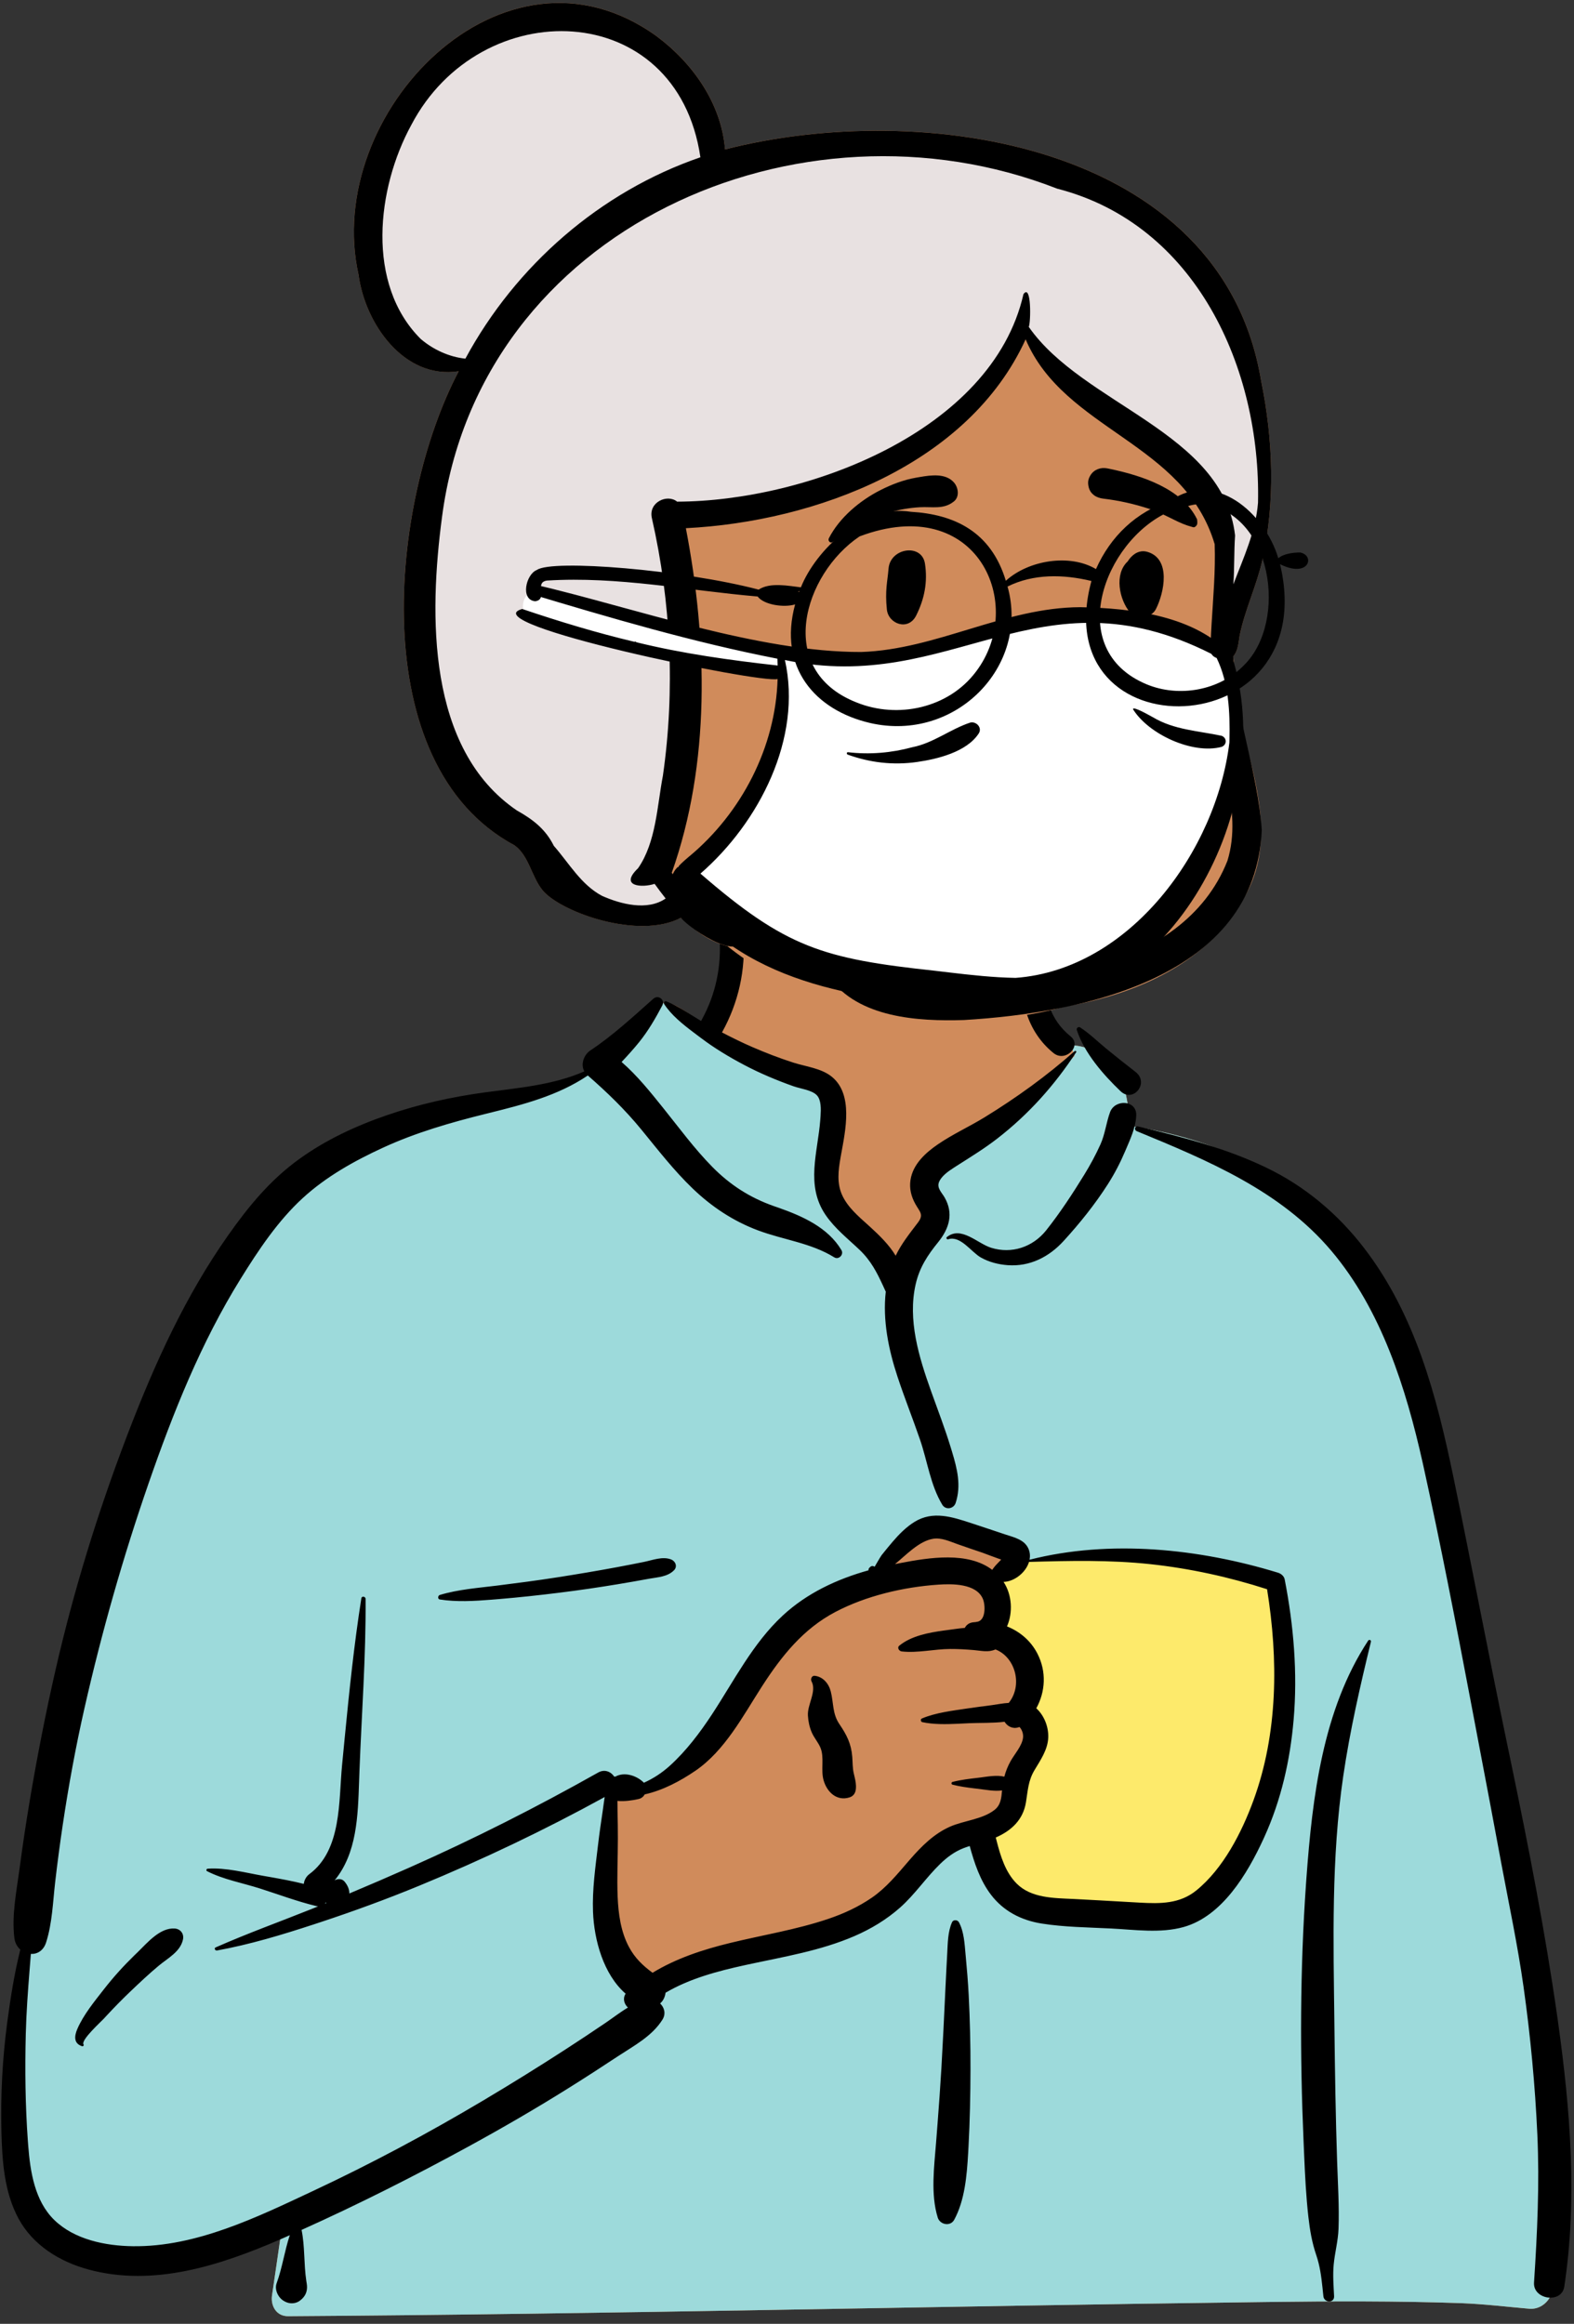 <?xml version="1.0" encoding="UTF-8"?>
<svg width="166px" height="245px" viewBox="0 0 166 245" version="1.1" xmlns="http://www.w3.org/2000/svg" xmlns:xlink="http://www.w3.org/1999/xlink">
    <rect x="0" y="0" width="166" height="245" fill="#333333" stroke="none"/>
    <!-- Generator: Sketch 62 (91390) - https://sketch.com -->
    <title>bust-mask-3</title>
    <desc>Created with Sketch.</desc>
    <g id="Introduction" stroke="none" stroke-width="1" fill="none" fill-rule="evenodd">
        <g id="busts-covid-19" transform="translate(-1217, -551)">
            <g id="a-person/bust" transform="translate(1181, 512)">
                <g id="body/Coffee" transform="translate(31.056, 135.053)">
                    <rect id="☕️-Cup" fill="#FDEA6B" x="97.394" y="58.967" width="48.38" height="59.601"></rect>
                    <path d="M83.283,0.671 C88.498,-3.302 101.591,-5.089 107.157,-1.263 C112.655,2.578 113.254,8.79 115.816,14.504 C118.233,13.364 122.225,14.997 122.926,17.241 C123.795,18.299 123.834,21.272 124.433,22.695 C150.512,26.848 154.472,47.188 157.611,70.279 C161.763,93.712 171.19,117.093 167.098,141.205 C167.631,141.977 168.052,142.727 168.44,143.618 C169.372,145.203 168.172,147.448 166.293,147.361 C163.861,147.147 161.453,146.856 159.01,146.764 C152.237,146.529 145.458,146.557 138.682,146.643 L137.758,146.655 C103.61,147.081 69.464,147.919 35.315,148.141 C34.076,148.143 33.469,147.031 33.635,145.935 C33.968,143.727 34.277,141.519 34.6,139.31 C26.523,141.444 17.936,141.981 9.881,139.534 C9.318,138.96 11.194,139.271 11.492,139.184 C4.079,134.117 6.293,123.442 6.95,115.754 C11.033,89.409 12.472,60.26 28.247,37.779 C35.072,28.605 45.077,21.341 56.574,19.707 L56.893,19.663 C60.255,19.215 64.001,19.07 66.941,17.241 C70.246,14.601 71.655,9.723 75.133,9.677 C76.281,9.662 77.843,11.115 79.525,12.102 C79.65,9.931 80.819,8.099 81.078,6.416 L81.098,6.272 C81.368,4.31 80.999,2.545 83.283,0.671 Z M139.33,70.975 C132.001,65.882 113.069,68.441 112.635,68.726 C111.681,69.354 111.27,69.41 110.754,70.225 C110.244,70.293 109.735,70.363 109.226,70.435 C108.206,70.769 108.962,72.025 110.141,71.577 C109.432,74.636 111.519,76.811 112.349,79.836 C112.619,80.818 112.359,82.584 112.349,83.587 C112.43,84.866 113.844,86.377 113.608,87.661 C112.77,92.224 108.224,96.675 110.141,101.1 C111.411,103.599 115.23,104.873 117.769,105.723 C123.029,107.743 132.195,105.647 135.251,101.1 C136.881,98.674 138.77,92.556 139.742,90.659 L139.957,87.648 C140.489,80.165 140.961,72.109 139.33,70.975 Z" id="✋-Skin" fill="#D08B5B"></path>
                    <path d="M74.862,9.691 L76.959,10.978 L89.14,17.002 C91.502,17.664 92.683,18.456 92.683,19.38 L92.683,28.789 C92.683,30.049 94.899,32.902 99.331,37.351 L103.426,33.267 L103.334,32.732 C102.944,30.428 102.75,28.887 102.75,28.109 C102.75,27.272 106.756,24.094 114.768,18.576 L118.273,15.275 L117.899,14.138 C120.06,14.24 122.404,15.571 122.926,17.241 C123.795,18.299 123.834,21.272 124.433,22.695 C150.512,26.848 154.472,47.188 157.611,70.279 C161.763,93.712 171.19,117.093 167.098,141.205 C167.631,141.977 168.052,142.727 168.44,143.618 C169.372,145.203 168.172,147.448 166.293,147.361 C163.861,147.147 161.453,146.856 159.01,146.764 C152.237,146.529 145.458,146.557 138.682,146.643 L137.758,146.655 C103.61,147.081 69.464,147.919 35.315,148.141 C34.076,148.143 33.469,147.031 33.635,145.935 C33.968,143.727 34.277,141.519 34.6,139.31 C26.523,141.444 17.936,141.981 9.881,139.534 C9.318,138.96 11.194,139.271 11.492,139.184 C4.079,134.117 6.293,123.442 6.95,115.754 C11.033,89.409 12.472,60.26 28.247,37.779 C35.072,28.605 45.077,21.341 56.574,19.707 L56.893,19.663 L57.214,19.621 C60.492,19.204 64.095,19.012 66.941,17.241 C70.159,14.67 71.579,9.979 74.862,9.691 Z M104.05,64.918 C102.855,64.918 100.408,66.774 96.709,70.486 L96.383,70.637 C91.912,72.714 88.95,74.517 87.497,76.044 L87.445,76.099 C85.977,77.674 83.07,81.863 78.725,88.666 L72.432,92.388 L70.051,92.388 L68.355,104.69 L72.432,113.473 L81.665,110.362 L96.709,106.395 L105.342,97.634 L110.212,95.998 C109.621,97.706 109.407,99.405 110.141,101.1 C111.411,103.599 115.23,104.873 117.769,105.723 C123.029,107.743 132.195,105.647 135.251,101.1 C136.881,98.674 138.77,92.556 139.742,90.659 L140.021,86.748 C140.523,79.532 140.896,72.064 139.33,70.975 C132.001,65.882 113.069,68.441 112.635,68.726 C111.681,69.354 111.27,69.41 110.754,70.225 L110.487,70.261 L111.989,68.223 L111.457,67.938 C107.661,65.924 105.192,64.918 104.05,64.918 Z M110.141,71.577 C109.462,74.505 111.346,76.624 112.237,79.453 L109.96,75.094 L109.96,71.633 C110.019,71.619 110.08,71.6 110.141,71.577 Z" id="👕-Top" fill="#9DDADB"></path>
                    <path d="M73.856,9.236 C74.362,8.787 75.111,9.351 74.789,9.956 C74.067,11.317 73.325,12.607 72.356,13.81 C71.768,14.539 71.138,15.229 70.5,15.911 C72.138,17.329 73.542,19.088 74.869,20.738 C76.565,22.847 78.169,25.046 80.073,26.976 C81.951,28.88 84.027,30.211 86.538,31.098 L87.045,31.274 C89.567,32.16 92.263,33.356 93.685,35.745 C93.965,36.216 93.4,36.799 92.926,36.505 C90.456,34.974 87.553,34.667 84.864,33.656 C82.266,32.679 80.002,31.176 78.001,29.257 C76.004,27.342 74.327,25.163 72.578,23.03 C70.848,20.921 68.985,19.12 66.939,17.335 C63.782,19.46 60.177,20.385 56.513,21.293 L56.113,21.392 C52.443,22.301 48.794,23.356 45.351,24.939 C42.316,26.334 39.331,28 36.859,30.271 C34.234,32.68 32.192,35.757 30.322,38.767 C26.14,45.499 23.2,52.876 20.612,60.341 C17.92,68.107 15.669,76.028 13.851,84.043 C12.926,88.12 12.175,92.226 11.558,96.36 C11.261,98.352 10.997,100.347 10.766,102.347 C10.518,104.483 10.461,106.68 9.807,108.733 C9.526,109.614 8.863,109.979 8.199,109.948 L8.064,111.634 C7.886,113.882 7.719,116.131 7.663,118.394 C7.569,122.155 7.612,125.906 7.882,129.66 L7.921,130.172 C8.133,132.911 8.608,135.989 10.667,137.995 C12.8,140.073 16.079,140.726 18.954,140.763 C25.648,140.851 32.092,137.686 38.016,134.91 C44.117,132.051 50.051,128.878 55.843,125.436 C58.793,123.684 61.711,121.873 64.592,120.009 C66.005,119.094 67.409,118.163 68.802,117.218 C69.6,116.676 70.356,116.083 71.168,115.602 C70.77,115.232 70.593,114.649 70.926,114.14 C68.578,112.101 67.6,108.462 67.486,105.518 C67.394,103.141 67.743,100.771 68.019,98.417 C68.159,97.23 68.331,96.045 68.509,94.863 C68.58,94.396 68.634,93.896 68.716,93.404 C62.375,96.889 55.857,99.994 49.166,102.752 C45.736,104.165 42.262,105.436 38.741,106.601 L38.027,106.836 C34.69,107.929 31.274,108.961 27.824,109.586 C27.64,109.619 27.49,109.347 27.687,109.26 C31.048,107.776 34.527,106.524 37.939,105.158 L38.499,104.929 L38.499,104.929 C38.435,104.926 38.368,104.917 38.298,104.9 C36.297,104.417 34.312,103.672 32.349,103.045 C30.528,102.464 28.481,102.098 26.778,101.22 C26.648,101.152 26.721,100.97 26.848,100.961 C28.762,100.829 30.839,101.387 32.716,101.715 L33.421,101.838 C34.601,102.047 35.808,102.27 36.983,102.562 C37.026,102.169 37.246,101.773 37.559,101.541 C41.002,98.991 40.652,93.839 41.02,90.04 L41.293,87.219 C41.774,82.283 42.282,77.348 43.054,72.448 C43.095,72.187 43.499,72.262 43.501,72.509 C43.541,78.582 43.083,84.627 42.853,90.691 L42.817,91.685 C42.69,95.427 42.591,99.312 40.235,102.191 C40.565,101.998 41.01,101.998 41.277,102.316 C41.605,102.706 41.794,103.145 41.788,103.575 C43.917,102.682 46.036,101.766 48.145,100.831 C54.925,97.826 61.563,94.464 68.026,90.825 C68.721,90.433 69.382,90.741 69.726,91.257 L69.776,91.25 C69.784,91.249 69.792,91.248 69.801,91.248 L69.85,91.246 C69.852,91.246 69.854,91.246 69.856,91.246 C70.765,90.746 72.005,91.102 72.785,91.832 C72.808,91.854 72.828,91.877 72.849,91.9 C73.837,91.457 74.76,90.857 75.597,90.098 C77.311,88.544 78.763,86.623 80.028,84.696 C82.359,81.148 84.338,77.202 87.486,74.28 C90.044,71.907 93.215,70.43 96.542,69.502 C96.528,69.405 96.565,69.301 96.632,69.232 C96.803,69.057 96.925,68.996 97.146,69.103 C97.164,69.111 97.174,69.123 97.181,69.136 L97.506,68.581 C97.683,68.28 97.865,67.977 97.928,67.897 C98.306,67.421 98.695,66.949 99.089,66.487 C99.758,65.704 100.521,64.932 101.404,64.389 C103.337,63.201 105.369,63.874 107.356,64.523 C108.557,64.915 109.754,65.32 110.953,65.719 L111.076,65.759 C111.97,66.047 113.016,66.298 113.416,67.245 C113.574,67.62 113.599,68.009 113.525,68.387 C122.015,66.227 131.444,67.219 139.728,69.755 C140.046,69.852 140.364,70.113 140.431,70.457 C141.38,75.327 141.803,80.321 141.373,85.274 C141.003,89.549 140.056,93.738 138.271,97.652 L138.17,97.873 C136.493,101.501 133.835,105.972 129.776,107.109 C127.325,107.796 124.614,107.391 122.115,107.265 C119.685,107.143 117.202,107.125 114.796,106.743 C112.653,106.403 110.775,105.441 109.45,103.698 C108.308,102.194 107.706,100.377 107.213,98.569 C106.988,98.64 106.764,98.717 106.543,98.803 C105.612,99.167 104.823,99.754 104.11,100.445 C102.604,101.904 101.435,103.676 99.86,105.069 C98.433,106.329 96.808,107.309 95.064,108.063 C91.451,109.625 87.575,110.249 83.753,111.077 L83.487,111.135 C80.61,111.766 77.673,112.542 75.134,114.04 C75.084,114.481 74.883,114.896 74.561,115.168 C75.009,115.589 75.199,116.255 74.805,116.88 C73.706,118.626 71.812,119.619 70.112,120.735 L70.002,120.808 C68.329,121.917 66.642,123.004 64.941,124.069 C61.484,126.235 57.954,128.281 54.375,130.238 C48.618,133.384 42.737,136.352 36.749,139.044 C37.109,140.813 36.978,142.637 37.248,144.417 L37.289,144.671 C37.404,145.332 37.249,145.885 36.794,146.316 L36.745,146.361 L36.746,146.355 L36.704,146.394 L36.689,146.406 L36.694,146.402 C36.642,146.45 36.588,146.495 36.532,146.533 L36.462,146.578 L36.462,146.578 C36.024,146.845 35.46,146.842 35.011,146.606 L34.96,146.578 L34.874,146.529 C34.281,146.188 33.872,145.343 34.118,144.671 C34.722,143.021 34.951,141.26 35.509,139.598 L35.066,139.796 L35.066,139.796 L34.482,140.051 C28.17,142.782 21.159,145.081 14.281,143.22 C11.242,142.397 8.402,140.656 6.881,137.82 C5.385,135.029 5.174,131.788 5.094,128.683 C4.996,124.851 5.202,120.961 5.707,117.162 C6.046,114.612 6.456,112.013 7.088,109.489 C6.763,109.202 6.524,108.79 6.461,108.28 C6.162,105.87 6.685,103.364 7.004,100.966 C7.317,98.624 7.662,96.288 8.053,93.958 C8.841,89.254 9.757,84.559 10.823,79.91 C12.721,71.635 15.226,63.508 18.243,55.575 L18.507,54.884 C21.295,47.632 24.523,40.536 29.018,34.166 C31.168,31.118 33.441,28.355 36.479,26.159 C39.325,24.101 42.535,22.619 45.848,21.487 C49.165,20.354 52.574,19.594 56.043,19.122 C59.567,18.642 63.286,18.348 66.572,16.902 C66.156,16.157 66.513,15.15 67.213,14.688 C69.568,13.131 71.745,11.107 73.856,9.236 Z M149.237,76.915 C149.336,76.765 149.57,76.859 149.527,77.037 C148.382,81.731 147.307,86.434 146.605,91.217 C145.337,99.851 145.57,108.597 145.674,117.295 L145.679,117.745 C145.732,122.429 145.806,127.115 145.961,131.798 C146.039,134.164 146.194,136.554 146.11,138.922 C146.064,140.207 145.722,141.422 145.601,142.691 C145.494,143.801 145.589,144.928 145.642,146.039 C145.678,146.778 144.587,146.746 144.513,146.039 L144.418,145.124 C144.295,143.966 144.143,142.815 143.764,141.707 C143.308,140.374 143.089,139.065 142.93,137.665 C142.688,135.521 142.58,133.355 142.487,131.195 L142.423,129.701 C142.032,120.675 142.046,111.608 142.678,102.591 L142.724,101.948 C143.351,93.425 144.437,84.217 149.237,76.915 Z M124.824,23.201 C124.525,23.078 124.63,22.625 124.961,22.704 L125.564,22.848 C129.978,23.905 134.312,25.051 138.433,27.02 C142.555,28.989 146.046,31.929 148.82,35.544 C154.211,42.572 156.452,51.113 158.22,59.645 C160.186,69.127 161.976,78.643 163.958,88.121 L164.326,89.887 C166.161,98.715 167.893,107.548 169.17,116.48 L169.261,117.128 C170.548,126.314 171.323,135.818 169.918,145.027 C169.64,146.849 166.61,146.395 166.728,144.595 C167.07,139.391 167.315,134.214 167.079,128.999 C166.841,123.782 166.352,118.588 165.623,113.417 C165.01,109.065 164.095,104.768 163.286,100.45 L163.159,99.769 C162.481,96.097 161.782,92.428 161.085,88.76 L160.043,83.267 C158.482,75.043 156.89,66.812 155.091,58.639 L154.984,58.158 C153.224,50.295 150.628,42.059 145.348,35.815 C139.989,29.479 132.318,26.288 124.824,23.201 Z M105.352,106.599 C105.481,106.312 105.932,106.343 106.071,106.599 C106.614,107.601 106.674,108.881 106.777,110.012 L106.788,110.129 C106.918,111.509 107.034,112.895 107.105,114.28 C107.239,116.909 107.303,119.535 107.295,122.167 C107.286,124.865 107.232,127.559 107.087,130.253 L107.047,130.975 C106.914,133.315 106.692,135.926 105.58,137.973 C105.176,138.717 104.077,138.498 103.843,137.746 C103.076,135.282 103.469,132.361 103.666,129.838 L103.819,127.87 C103.97,125.901 104.114,123.931 104.229,121.96 C104.385,119.263 104.515,116.563 104.639,113.865 C104.68,112.989 104.723,112.112 104.77,111.235 L104.841,109.921 C104.901,108.822 104.896,107.615 105.352,106.599 Z M19.124,110.09 L19.464,109.762 C20.506,108.742 21.823,107.171 23.363,107.268 C23.978,107.307 24.369,107.817 24.242,108.422 C23.97,109.714 22.652,110.385 21.703,111.174 C20.663,112.039 19.684,112.962 18.706,113.895 C17.839,114.722 17.004,115.573 16.19,116.45 L15.886,116.78 C15.594,117.098 13.516,118.979 13.74,119.467 L13.753,119.489 C13.815,119.582 13.711,119.711 13.607,119.678 C12.71,119.394 12.766,118.625 13.105,117.845 C13.757,116.347 14.899,114.961 15.896,113.682 C16.89,112.406 17.966,111.217 19.124,110.09 L19.124,110.09 Z M108.605,72.522 C107.911,70.881 105.354,70.916 103.903,71.014 C100.248,71.261 96.293,72.186 93.041,73.895 C89.67,75.667 87.398,78.506 85.366,81.645 L85.271,81.792 C83.291,84.872 81.383,88.518 78.282,90.636 C76.702,91.715 74.858,92.7 72.941,93.127 C72.809,93.358 72.596,93.541 72.317,93.608 L72.187,93.638 C71.641,93.758 70.793,93.892 70.06,93.812 C70.065,94.17 70.061,94.526 70.07,94.866 C70.096,95.839 70.107,96.816 70.107,97.79 C70.108,99.831 69.998,101.875 70.083,103.916 C70.158,105.72 70.413,107.606 71.279,109.219 C71.915,110.403 72.753,111.186 73.765,111.934 C76.255,110.416 79.071,109.491 81.929,108.795 C85.385,107.953 88.923,107.392 92.3,106.251 C93.926,105.702 95.489,104.983 96.905,104.007 C98.407,102.97 99.555,101.567 100.736,100.196 L100.921,99.982 C102.126,98.6 103.441,97.276 105.144,96.527 C106.611,95.881 108.545,95.766 109.827,94.767 C110.498,94.244 110.554,93.485 110.624,92.708 C109.803,92.826 108.933,92.637 108.115,92.541 L107.691,92.492 C106.917,92.399 106.16,92.298 105.398,92.101 C105.257,92.065 105.257,91.851 105.398,91.815 C106.299,91.582 107.191,91.483 108.115,91.375 L108.332,91.348 C109.167,91.238 110.045,91.073 110.865,91.257 C111.012,90.697 111.224,90.163 111.522,89.627 C111.94,88.876 112.731,88.023 112.838,87.145 C112.87,86.883 112.809,86.574 112.685,86.342 L112.643,86.263 C112.591,86.169 112.529,86.076 112.439,86.017 C112.429,86.029 112.408,86.042 112.362,86.057 C111.732,86.255 111.182,85.947 110.89,85.471 C109.65,85.624 108.297,85.573 107.135,85.624 L105.96,85.681 C104.704,85.738 103.391,85.764 102.211,85.51 C102.046,85.475 101.996,85.2 102.161,85.13 C103.612,84.509 105.372,84.311 106.925,84.073 C107.793,83.939 108.666,83.838 109.536,83.72 C110.116,83.642 110.731,83.513 111.331,83.482 C112.836,81.608 112.025,78.652 109.93,77.845 C109.168,78.18 108.482,77.985 107.648,77.913 C106.816,77.842 105.982,77.793 105.147,77.797 C103.473,77.804 101.699,78.245 100.041,78.055 C99.772,78.024 99.521,77.665 99.789,77.446 C101.058,76.411 102.877,76.073 104.487,75.852 L104.821,75.807 C105.361,75.737 106.018,75.633 106.699,75.572 C106.853,75.271 107.129,75.044 107.544,74.988 C107.668,74.971 107.792,74.961 107.916,74.95 L107.914,74.938 L107.914,74.938 C108.926,74.889 108.882,73.179 108.605,72.522 Z M39.294,104.526 C39.276,104.554 39.257,104.58 39.236,104.605 L39.204,104.642 L39.37,104.575 L39.294,104.526 L39.294,104.526 Z M126.271,68.855 C122.01,68.397 117.743,68.494 113.469,68.617 C113.127,69.736 111.937,70.689 110.784,70.725 C111.687,72.1 111.78,73.96 111.147,75.418 C112.491,75.954 113.649,76.915 114.353,78.285 C115.328,80.183 115.2,82.296 114.236,84.051 C115.059,84.796 115.544,86.005 115.495,87.145 C115.441,88.416 114.684,89.502 114.054,90.555 C113.374,91.693 113.352,92.695 113.143,93.97 C112.837,95.836 111.579,96.968 109.96,97.674 L110.047,98.013 C110.464,99.638 110.983,101.352 112.176,102.541 C113.71,104.069 116.09,104.055 118.117,104.152 L118.215,104.156 C120.071,104.249 121.926,104.358 123.782,104.463 L125.173,104.541 C127.31,104.659 129.361,104.673 131.105,103.26 C133.952,100.954 135.904,97.137 137.14,93.758 C139.733,86.666 139.764,78.883 138.574,71.497 C134.582,70.21 130.44,69.304 126.271,68.855 Z M90.833,80.622 L90.865,80.624 C91.742,80.724 92.345,81.435 92.56,82.278 C92.871,83.503 92.718,84.611 93.469,85.717 C94.24,86.855 94.715,87.766 94.827,89.171 C94.873,89.749 94.852,90.326 94.981,90.892 L95.074,91.289 C95.173,91.711 95.254,92.119 95.205,92.573 C95.16,92.987 94.958,93.309 94.543,93.442 C93.19,93.875 92.146,92.878 91.796,91.616 C91.495,90.527 91.898,89.229 91.472,88.206 C91.236,87.639 90.8,87.165 90.555,86.594 C90.311,86.028 90.189,85.437 90.15,84.822 C90.075,83.659 91.104,82.261 90.53,81.207 C90.408,80.982 90.546,80.615 90.833,80.622 Z M72.865,68.617 C73.781,68.431 74.82,68.004 75.723,68.359 C76.188,68.542 76.417,69.108 76.025,69.502 C75.343,70.185 74.354,70.223 73.436,70.384 L73.355,70.399 C72.27,70.599 71.184,70.79 70.095,70.97 C68.048,71.31 65.996,71.609 63.936,71.864 C61.821,72.126 59.7,72.359 57.576,72.535 L56.754,72.602 C54.959,72.746 53.092,72.854 51.332,72.579 C51.076,72.539 51.117,72.167 51.332,72.101 C53.261,71.517 55.376,71.361 57.37,71.114 C59.49,70.85 61.606,70.573 63.717,70.243 C65.824,69.914 67.929,69.56 70.026,69.17 C70.974,68.993 71.92,68.809 72.865,68.617 Z M105.918,66.742 C105.114,66.458 104.23,66.036 103.359,66.177 C101.857,66.421 100.52,67.885 99.331,68.849 L99.928,68.733 C102.983,68.145 107.028,67.513 109.592,69.456 C109.599,69.444 109.604,69.433 109.611,69.422 C109.818,69.107 110.058,68.862 110.32,68.593 C110.345,68.569 110.369,68.545 110.393,68.52 L110.534,68.37 L110.211,68.258 C109.519,68.013 108.7,67.697 108.57,67.651 L108.561,67.648 C107.679,67.349 106.796,67.054 105.918,66.742 Z M80.819,2.688 C80.694,1.07 83.21,1.083 83.335,2.688 C83.607,6.19 82.819,9.659 81.123,12.729 C81.111,12.751 81.097,12.771 81.084,12.792 C82.144,13.344 83.217,13.874 84.313,14.347 C85.716,14.953 87.145,15.505 88.6,15.973 C89.915,16.396 91.537,16.563 92.643,17.445 C94.975,19.303 94.099,23.159 93.65,25.659 L93.58,26.053 C93.357,27.34 93.195,28.659 93.737,29.894 C94.316,31.212 95.487,32.191 96.531,33.134 L96.742,33.325 C97.667,34.169 98.724,35.193 99.403,36.336 C100.022,35.055 100.867,34.008 101.76,32.829 C102.397,31.988 101.943,31.711 101.486,30.889 C101.045,30.098 100.83,29.255 100.968,28.353 C101.222,26.686 102.553,25.483 103.878,24.578 C105.443,23.511 107.19,22.72 108.807,21.727 C112.131,19.686 115.369,17.354 118.285,14.763 C118.366,14.691 118.505,14.785 118.441,14.883 C116.137,18.388 113.435,21.418 110.115,23.989 C108.769,25.032 107.355,25.896 105.931,26.806 L105.522,27.068 C104.95,27.439 104.237,27.934 103.979,28.564 C103.719,29.199 104.273,29.678 104.572,30.203 C105.52,31.872 105.062,33.428 103.938,34.843 L103.886,34.909 C102.769,36.285 101.923,37.566 101.518,39.325 C100.649,43.103 101.86,47.038 103.128,50.585 L103.178,50.725 C103.864,52.637 104.593,54.535 105.189,56.477 L105.353,57.015 C105.893,58.802 106.335,60.565 105.73,62.402 C105.524,63.027 104.672,63.175 104.318,62.587 C103.069,60.512 102.758,58.016 101.976,55.736 C101.213,53.513 100.337,51.331 99.601,49.099 C98.652,46.226 98.017,43.133 98.362,40.119 C98.352,40.102 98.34,40.085 98.332,40.067 L98.09,39.538 C97.432,38.107 96.796,36.858 95.599,35.717 C94.35,34.528 92.994,33.475 92.011,32.034 C89.876,28.906 91.197,25.426 91.454,22.006 L91.484,21.586 C91.531,20.876 91.556,19.911 91.093,19.42 C90.571,18.866 89.348,18.725 88.656,18.48 C86.867,17.847 85.104,17.109 83.426,16.223 C81.828,15.38 80.28,14.448 78.838,13.357 L78.108,12.807 C76.955,11.937 75.76,10.987 74.988,9.803 C74.899,9.666 75.05,9.446 75.211,9.512 C76.501,10.035 77.679,10.868 78.886,11.592 C78.905,11.548 78.926,11.504 78.951,11.459 C80.444,8.756 81.058,5.762 80.819,2.688 Z M122.013,21.205 C122.527,19.796 124.868,19.904 124.775,21.579 C124.704,22.866 124.157,24.027 123.658,25.195 L123.605,25.32 C123.089,26.538 122.494,27.68 121.782,28.796 C120.42,30.928 118.826,32.908 117.123,34.775 C115.579,36.469 113.553,37.504 111.217,37.332 C110.234,37.259 109.24,37.009 108.378,36.517 C107.354,35.933 106.242,34.179 104.936,34.604 C104.809,34.645 104.691,34.46 104.801,34.372 C106.309,33.157 108.021,35.041 109.465,35.495 C111.641,36.179 113.873,35.423 115.274,33.663 C116.736,31.826 118.082,29.769 119.311,27.768 C119.935,26.753 120.504,25.698 120.996,24.612 C121.492,23.515 121.605,22.323 122.013,21.205 Z M118.506,12.531 C118.442,12.336 118.684,12.151 118.855,12.262 C119.846,12.908 120.705,13.76 121.619,14.508 C122.633,15.337 123.655,16.15 124.692,16.95 C126.205,18.116 124.451,20.263 123.119,18.989 C121.297,17.246 119.302,14.967 118.506,12.531 Z M113.064,5.708 C113.467,4.155 115.848,4.796 115.501,6.331 L115.49,6.378 C114.833,8.913 115.769,11.494 117.767,13.138 L117.841,13.198 C119.105,14.21 117.314,15.979 116.062,14.977 C113.329,12.789 112.193,9.073 113.064,5.708 Z" id="🖍-Ink" fill="#000000"></path>
                </g>
                <g id="head/Gray-Bun" transform="translate(78.592, 38.043)">
                    <path d="M90.416,41.134 C86.261,15.946 54.541,11.404 33.871,16.706 C33.49,11.861 30.446,7.58 26.646,4.764 C10.506,-6.879 -8.601,12.888 -4.776,29.925 C-4.09,35.086 0.026,40.975 5.783,40.092 C-1.454,53.823 -4.282,81.51 11.664,90.069 C13.202,91.167 13.458,93.396 14.642,94.825 C16.564,97.13 24.775,100.067 29.218,97.713 C30.614,98.999 32.224,100.25 34.107,100.695 C43.834,108.501 58.049,110.262 69.893,107.041 C77.191,105.8 84.755,102.5 88.51,95.758 C91.691,90.626 90.225,84.614 88.766,79.183 C88.136,76.195 87.726,73.184 87.473,70.147 C87.991,69.541 88.02,68.7 88.149,67.935 C88.709,65.221 89.933,62.702 90.545,59.996 C91.915,53.853 91.677,47.29 90.416,41.134" id="✋-Skin" fill="#D08B5B"></path>
                    <path d="M0.221,13.838 C3.81,6.987 10.845,3.122 17.88,3.652 C25.078,4.194 30.586,9.169 31.862,17.202 L31.899,17.446 L31.976,17.968 L31.906,17.992 L31.94,18.051 L32,18.152 C32.071,18.269 32.159,18.401 32.279,18.575 L32.439,18.804 L32.978,19.561 L33.016,19.616 L33.131,19.782 L33.362,19.7 C44.64,15.752 57.202,15.792 68.431,19.99 L68.771,20.119 L69.084,20.24 L69.261,20.286 C76.145,22.111 81.647,26.5 85.413,32.785 L85.526,32.976 L85.641,33.172 C89.079,39.091 90.841,46.406 90.717,53.751 L90.713,53.976 L90.711,54.012 L90.692,54.233 C90.529,55.996 90.086,57.571 89.171,59.974 L89.054,60.278 L88.873,60.743 L88.308,62.177 L88.17,62.533 L86.551,66.795 L86.851,62.518 C86.884,62.042 86.903,61.624 86.919,60.987 L86.921,60.872 L86.958,59.062 L86.969,58.657 C86.974,58.469 86.98,58.299 86.988,58.134 L86.999,57.887 L87.021,57.503 L87.026,57.423 L87.016,57.337 C86.671,54.619 85.426,52.297 83.284,50.098 L83.172,49.985 L83.059,49.871 L82.924,49.738 C81.345,48.19 79.749,47.007 76.443,44.836 L76.301,44.742 L74.38,43.489 L73.66,43.017 C72.075,41.97 71.109,41.292 70.088,40.501 L69.868,40.33 L69.695,40.194 C67.927,38.791 66.545,37.412 65.485,35.924 L65.386,35.784 L65.177,35.484 L65.327,35.164 L65.324,35.168 L65.324,35.167 L65.331,35.132 L65.341,35.075 L65.351,35.006 C65.37,34.868 65.386,34.688 65.398,34.486 C65.402,34.412 65.405,34.337 65.408,34.261 L65.412,34.147 L65.413,34.048 L65.374,34.164 C63.326,40.09 58.473,45.035 51.632,48.683 L51.424,48.793 L51.189,48.916 C44.447,52.414 36.199,54.422 29.048,54.479 L28.818,54.48 L28.59,54.481 L28.415,54.336 C27.758,53.794 26.551,54.469 26.77,55.434 C28.803,64.366 29.229,73.61 27.988,82.518 L27.944,82.829 L27.939,82.858 L27.892,83.11 C27.851,83.335 27.812,83.565 27.769,83.83 L27.702,84.258 L27.443,85.993 L27.326,86.735 L27.275,87.037 C26.838,89.565 26.284,91.285 25.278,92.769 L25.182,92.908 L25.083,93.003 L24.986,93.1 C24.788,93.305 24.663,93.471 24.603,93.587 L24.59,93.612 L24.582,93.628 L24.6,93.635 C24.92,93.75 25.574,93.727 26.119,93.577 L26.187,93.557 L26.251,93.537 L26.692,93.394 L27,93.828 L27.092,93.956 C27.261,94.19 27.437,94.426 27.658,94.714 L27.918,95.052 L28.518,95.825 L27.967,96.207 C26.107,97.495 23.507,97.239 20.745,96.031 L20.637,95.984 L20.598,95.965 C19.281,95.266 18.418,94.421 16.997,92.621 L16.831,92.409 L16.198,91.596 L15.957,91.291 C15.789,91.081 15.645,90.906 15.501,90.738 L15.453,90.682 L15.285,90.489 L15.248,90.414 C14.553,89.011 13.558,88.078 11.818,87.075 L11.573,86.935 L11.416,86.827 C7,83.758 4.394,78.917 3.298,72.638 C2.441,67.729 2.53,62.207 3.315,56.005 L3.353,55.709 L3.393,55.401 C4.072,50.182 5.626,45.308 7.981,40.872 L8.103,40.643 L8.214,40.439 L7.661,39.999 L7.434,39.822 C7.247,39.678 7.11,39.579 6.986,39.497 L6.919,39.454 L6.857,39.415 L6.84,39.446 L6.419,39.401 C4.639,39.211 2.884,38.44 1.455,37.252 L1.337,37.152 L1.223,37.037 C-1.538,34.222 -2.894,30.319 -2.895,25.863 C-2.896,21.924 -1.818,17.732 0.025,14.205 L0.117,14.032 L0.221,13.838 Z" id="💈-Hair" fill="#E8E1E1"></path>
                    <path d="M90.083,53.962 C89.843,56.999 88.559,59.732 87.484,62.562 C87.601,60.887 87.546,59.145 87.663,57.406 C86.413,46.516 71.641,43.655 65.907,35.421 C66.124,34.956 66.202,30.799 65.347,31.968 C62.03,46.518 42.316,53.818 28.819,53.846 C27.798,53.003 25.774,53.894 26.156,55.575 C28.174,64.446 28.616,73.725 27.32,82.738 C26.709,85.921 26.606,89.751 24.701,92.493 C22.68,94.421 25.11,94.576 26.448,94.141 C26.821,94.666 27.214,95.177 27.61,95.685 C25.688,97.016 22.885,96.29 20.896,95.404 C18.684,94.23 17.419,91.956 15.816,90.132 C14.941,88.366 13.614,87.352 11.908,86.395 C2.414,79.927 2.66,65.738 4.022,55.483 C7.993,24.967 41.779,10.243 68.893,20.844 C83.536,24.598 90.397,39.776 90.083,53.962 M1.769,36.685 C-4.022,30.904 -2.857,20.797 0.784,14.133 C8.078,0.207 28.795,0.66 31.276,17.539 C20.711,21.167 11.796,28.947 6.488,38.771 C4.76,38.586 3.09,37.814 1.769,36.685 M90.416,41.139 C86.261,15.95 54.541,11.409 33.871,16.711 C33.49,11.866 30.446,7.585 26.646,4.768 C10.506,-6.875 -8.601,12.893 -4.776,29.93 C-4.09,35.091 0.026,40.98 5.783,40.097 C-1.454,53.827 -4.282,81.515 11.664,90.074 C13.202,91.172 13.458,93.401 14.641,94.83 C16.564,97.135 24.775,100.071 29.218,97.718 C30.274,99.017 36.269,102.968 35.832,99.095 C35.391,98.052 34.028,97.78 33.121,97.264 C31.214,96.208 29.557,94.721 28.255,92.974 C32.344,81.415 32.032,68.546 29.742,56.644 C43.43,55.954 59.538,49.939 65.575,36.731 C69.657,46.343 82.314,47.58 85.512,58.327 C85.704,63.972 84.497,69.532 85.373,75.18 C85.63,80.711 88.546,86.206 86.86,91.701 C82.149,103.684 65.19,105.443 53.985,104.942 C51.324,104.721 49.115,103.28 46.927,101.911 C45.616,101.287 44.055,102.592 44.858,103.985 C47.926,108.276 54.236,108.651 59.081,108.497 C71.655,107.749 89.827,104.025 90.48,88.46 C90.065,82.289 87.65,76.384 87.474,70.151 C87.991,69.546 88.02,68.705 88.149,67.939 C88.709,65.225 89.933,62.707 90.545,60.001 C91.915,53.858 91.677,47.295 90.416,41.139" id="🖍-Ink" fill="#000000"></path>
                </g>
                <g id="face/Smile" transform="translate(112.183, 77.354)" fill="#000000">
                    <path d="M30.969,50.92 C29.549,50.34 28.282,49.373 27.355,48.138 C27.033,47.709 26.95,47.256 27.017,46.841 C27.093,46.375 27.369,45.952 27.745,45.669 C28.122,45.384 28.594,45.244 29.05,45.316 C29.447,45.378 29.841,45.595 30.154,46.045 L30.219,46.135 C30.77,46.881 31.487,47.492 32.305,47.886 C33.093,48.266 33.975,48.444 34.887,48.341 C36.624,48.144 37.822,47.204 39.095,45.928 C39.253,45.767 39.41,45.6 39.569,45.432 C39.669,45.278 39.808,45.18 39.963,45.128 C40.134,45.071 40.328,45.074 40.506,45.136 C40.677,45.196 40.83,45.309 40.933,45.46 C41.03,45.604 41.085,45.781 41.068,45.984 C40.951,47.307 40.26,48.488 39.278,49.415 C38.187,50.444 36.741,51.157 35.38,51.407 C33.881,51.682 32.353,51.485 30.969,50.92 L30.969,50.92 Z M36.088,30.512 C37.683,31.482 40.114,33.744 38.397,36.149 C36.377,38.27 33.469,35.838 32.035,34.739 C30.706,33.887 29.213,36.078 30.446,37.074 C40.803,44.745 45.006,30.766 36.894,29.371 C36.001,29.218 35.67,30.212 36.088,30.512 Z M17.527,21.589 C17.704,19.4 21.036,18.903 21.367,21.069 C21.664,23.009 21.315,24.791 20.441,26.538 C19.607,28.207 17.509,27.428 17.35,25.909 C17.137,23.872 17.418,22.95 17.527,21.589 Z M42.893,20.62 C43.358,20.011 44.028,19.595 44.832,19.83 C47.343,20.564 46.603,24.13 45.721,25.866 C45.242,26.809 43.693,27.048 42.993,26.218 C41.852,24.864 41.306,22.161 42.756,20.828 C42.796,20.759 42.839,20.69 42.893,20.62 Z M20.406,12.011 L20.803,11.942 C22.03,11.729 23.555,11.525 24.423,12.512 C24.884,13.036 25.042,14.008 24.423,14.509 C23.335,15.39 22.131,15.049 20.827,15.123 C19.752,15.185 18.719,15.363 17.683,15.659 C15.412,16.309 13.561,17.494 11.621,18.796 C11.366,18.967 11.107,18.641 11.228,18.403 C12.348,16.209 14.518,14.406 16.692,13.307 C17.853,12.721 19.122,12.234 20.406,12.011 Z M40.604,11.028 L40.908,11.09 C44.211,11.781 48.504,13.161 50.068,16.407 C50.128,16.866 50.065,16.965 50.013,17.029 L49.996,17.05 C49.954,17.105 49.92,17.181 49.722,17.243 C49.666,17.23 49.611,17.216 49.554,17.202 C48.837,17.014 48.27,16.755 47.721,16.486 L47.125,16.192 C46.434,15.853 45.737,15.527 44.998,15.286 C43.422,14.771 41.8,14.409 40.153,14.215 C39.797,14.173 39.453,14.053 39.182,13.846 C38.924,13.65 38.728,13.379 38.638,13.018 C38.522,12.551 38.555,12.198 38.806,11.777 C38.994,11.46 39.263,11.241 39.573,11.115 C39.888,10.987 40.247,10.957 40.604,11.028 Z" id="🖍-Ink"></path>
                </g>
                <g id="mask/medical-mask" transform="translate(83.451, 97.432)">
                    <path d="M83.083,14.87 C82.684,9.822 76.322,7.684 73.153,7.05 C62.601,4.568 53.623,10.935 41.04,11.065 C39.77,11.085 36.139,10.871 34.45,10.425 C25.881,8.477 17.321,6.405 8.913,3.851 C7.677,4.14 7.312,5.754 8.16,6.674 C16.213,9.531 28.533,12.089 35.038,12.38 C34.914,20.788 30.477,29.242 24.35,33.891 C34.094,44.671 56.82,48.216 70.195,42.558 C76.774,40.583 83.716,22.901 83.083,14.87" id="🎨-Color" fill="#FFFFFF"></path>
                    <path d="M8.234,4.105 C7.871,4.091 8.082,3.034 8.899,3.185 C19.429,5.649 32.549,10.341 43.373,10.307 C51.335,10.046 58.47,5.61 66.476,5.583 C71.858,5.686 78.721,6.452 82.488,10.772 C87.456,26.534 76.268,47.973 58.666,48.097 L55.334,47.856 C43.978,47.019 31.537,45.68 24.217,36.041 L24.16,36.09 L24.16,36.09 C23.065,35.356 23.126,33.769 24.057,32.953 L24.084,32.996 L24.084,32.996 C24.102,32.968 24.122,32.94 24.141,32.912 L24.129,32.875 L24.129,32.875 C24.487,32.499 24.894,32.148 25.264,31.833 L25.266,31.839 L25.266,31.839 C30.762,27.258 34.351,20.331 34.557,13.158 C32.738,13.658 2.166,7.318 7.623,5.771 C11.527,7.091 15.453,8.283 19.459,9.232 C19.526,9.194 19.622,9.204 19.659,9.279 C24.559,10.485 29.558,11.174 34.564,11.732 C34.559,11.493 34.549,11.254 34.537,11.014 C25.637,9.281 16.912,6.708 8.234,4.105 Z M80.302,10.502 C62.046,1.276 52.985,14.906 35.329,11.153 C37.176,19.397 32.615,28.285 26.42,33.671 C35.422,41.465 39.317,42.645 51.125,43.91 L52.668,44.094 C54.987,44.369 57.328,44.625 59.654,44.665 C71.722,43.787 80.841,31.226 82.205,19.846 L82.212,19.532 C82.274,16.644 82.141,13.587 80.862,10.941 C80.626,10.859 80.422,10.711 80.302,10.502 Z M54.887,17.744 C55.518,17.602 56.162,18.291 55.771,18.894 C54.507,20.843 51.417,21.599 49.256,21.905 C46.753,22.26 44.326,21.98 41.949,21.126 C41.821,21.08 41.831,20.855 41.983,20.873 C44.241,21.142 46.568,20.945 48.762,20.347 C50.986,19.914 52.782,18.434 54.887,17.744 Z M72.04,16.34 C72.029,15.969 73.85,17.041 74.138,17.186 C76.362,18.521 78.936,18.619 81.388,19.143 C81.96,19.363 81.959,20.09 81.388,20.309 C78.327,21.124 73.682,18.986 72.04,16.34 Z" id="🖍-Ink" fill="#000000"></path>
                </g>
                <g id="accessories/Glasses-2" transform="translate(88.521, 88.978)" fill="#000000">
                    <path d="M78.657,20.175 C76.092,22.826 71.81,23.587 68.398,22.165 C59.635,18.503 63.924,7.079 70.682,4.012 C71.526,3.801 72.654,3.302 73.682,3.188 C73.775,3.143 73.977,3.275 74.223,3.15 C81.674,3.982 83.371,15.554 78.657,20.175 M50.394,20.854 C47.517,24.671 42.169,25.849 37.799,24.074 C29.166,20.673 32.228,10.543 38.135,6.572 C50.611,1.882 55.764,13.815 50.394,20.854 M31.68,12.396 C31.672,12.392 31.664,12.39 31.656,12.386 C31.702,12.366 31.747,12.346 31.793,12.326 C31.778,12.364 31.762,12.403 31.747,12.441 C31.725,12.426 31.705,12.408 31.68,12.396 M84.596,8.27 C83.892,8.271 82.875,8.387 82.291,8.876 C80.854,4.025 75.546,-0.465 70.93,2.809 C67.296,3.978 64.598,6.572 63.065,10.02 C60.301,8.375 55.955,9.077 53.558,11.252 C51.989,6.063 48.125,4.246 43.527,3.978 C38.508,3.156 33.506,8.032 31.945,11.944 C30.647,11.796 28.708,11.383 27.487,12.184 C19.563,10.105 5.709,8.959 4.098,10.114 C2.95,10.555 2.32,13.265 3.924,13.412 C5.321,13.213 3.761,11.425 5.169,11.23 C12.674,10.765 19.96,12.277 27.385,12.911 C28.048,13.803 30.19,14.102 31.333,13.743 C29.533,20.379 33.418,24.893 39.24,26.246 C48.254,28.317 56.096,20.25 53.739,11.86 C56.47,10.501 59.611,10.559 62.585,11.275 C57.615,29.576 87.077,28.755 82.476,9.503 C85.538,11.027 86.203,8.577 84.596,8.27" id="🖍-Ink"></path>
                </g>
            </g>
        </g>
    </g>
</svg>